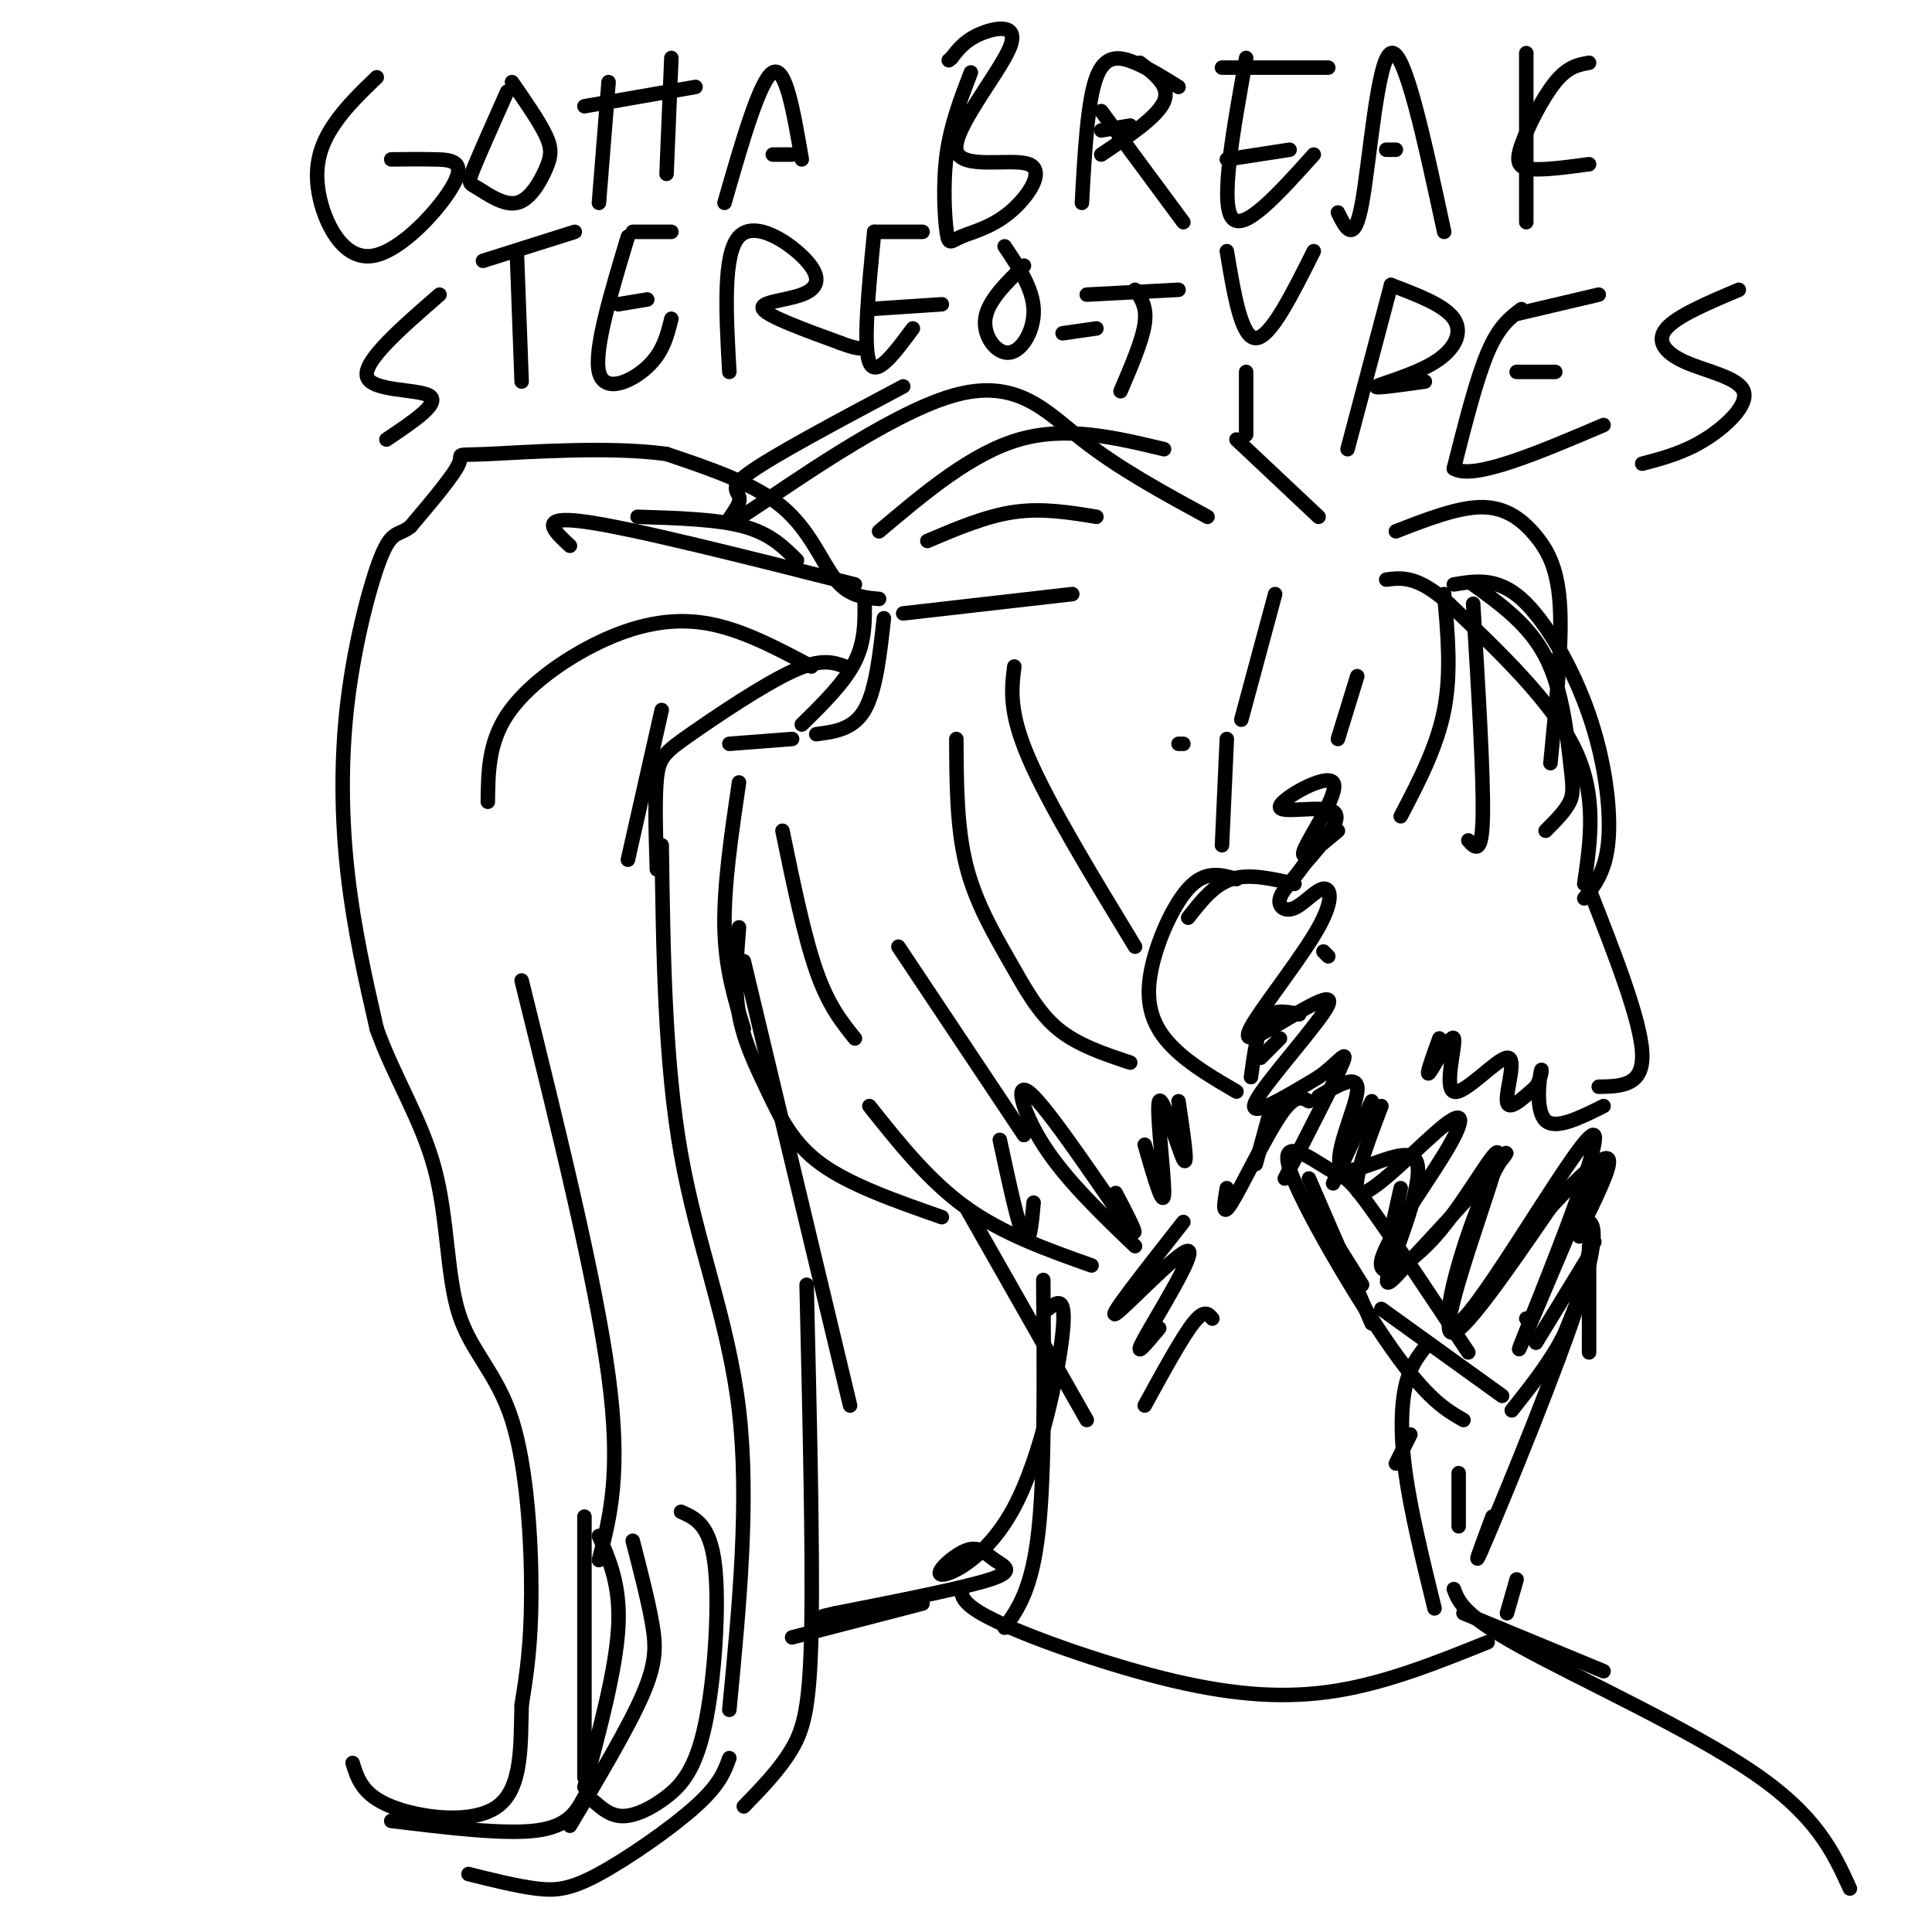 <svg viewBox='0 0 400 400' version='1.1' xmlns='http://www.w3.org/2000/svg' xmlns:xlink='http://www.w3.org/1999/xlink'><g fill='none' stroke='#000000' stroke-width='3' stroke-linecap='round' stroke-linejoin='round'><path d='M183,128c-0.833,7.500 -1.667,15.000 -4,19c-2.333,4.000 -6.167,4.500 -10,5'/><path d='M179,124c0.083,4.333 0.167,8.667 -2,13c-2.167,4.333 -6.583,8.667 -11,13'/><path d='M182,124c-3.111,-0.267 -6.222,-0.533 -9,-4c-2.778,-3.467 -5.222,-10.133 -11,-15c-5.778,-4.867 -14.889,-7.933 -24,-11'/><path d='M138,94c-11.845,-1.667 -29.458,-0.333 -37,0c-7.542,0.333 -5.012,-0.333 -6,2c-0.988,2.333 -5.494,7.667 -10,13'/><path d='M85,109c-2.501,2.024 -3.753,0.584 -6,6c-2.247,5.416 -5.490,17.689 -7,30c-1.510,12.311 -1.289,24.660 0,36c1.289,11.340 3.644,21.670 6,32'/><path d='M78,213c3.503,9.921 9.259,18.725 12,29c2.741,10.275 2.467,22.022 5,30c2.533,7.978 7.874,12.186 11,22c3.126,9.814 4.036,25.232 4,36c-0.036,10.768 -1.018,16.884 -2,23'/><path d='M108,353c-0.226,8.202 0.208,17.208 -5,21c-5.208,3.792 -16.060,2.369 -22,0c-5.940,-2.369 -6.970,-5.685 -8,-9'/><path d='M164,153c0.000,0.000 -13.000,1.000 -13,1'/><path d='M153,162c-1.583,10.750 -3.167,21.500 -3,30c0.167,8.500 2.083,14.750 4,21'/><path d='M154,199c0.000,0.000 22.000,92.000 22,92'/><path d='M167,266c0.644,27.467 1.289,54.933 1,71c-0.289,16.067 -1.511,20.733 -4,25c-2.489,4.267 -6.244,8.133 -10,12'/><path d='M151,364c-1.000,2.750 -2.000,5.500 -7,10c-5.000,4.500 -14.000,10.750 -20,14c-6.000,3.250 -9.000,3.500 -13,3c-4.000,-0.500 -9.000,-1.750 -14,-3'/><path d='M81,377c11.667,1.417 23.333,2.833 30,2c6.667,-0.833 8.333,-3.917 10,-7'/><path d='M121,370c3.250,-12.167 6.500,-24.333 7,-33c0.500,-8.667 -1.750,-13.833 -4,-19'/><path d='M118,378c6.022,-10.111 12.044,-20.222 15,-27c2.956,-6.778 2.844,-10.222 2,-15c-0.844,-4.778 -2.422,-10.889 -4,-17'/><path d='M123,373c1.732,1.512 3.464,3.024 6,3c2.536,-0.024 5.876,-1.584 9,-4c3.124,-2.416 6.033,-5.689 8,-15c1.967,-9.311 2.990,-24.660 2,-33c-0.990,-8.340 -3.995,-9.670 -7,-11'/><path d='M121,368c0.000,0.000 0.000,-54.000 0,-54'/><path d='M168,138c-7.351,-3.917 -14.702,-7.833 -22,-9c-7.298,-1.167 -14.542,0.417 -22,4c-7.458,3.583 -15.131,9.167 -19,15c-3.869,5.833 -3.935,11.917 -4,18'/><path d='M175,138c-2.482,-0.893 -4.964,-1.786 -11,1c-6.036,2.786 -15.625,9.250 -21,13c-5.375,3.750 -6.536,4.786 -7,9c-0.464,4.214 -0.232,11.607 0,19'/><path d='M137,147c0.000,0.000 -7.000,31.000 -7,31'/><path d='M177,121c-23.083,-5.833 -46.167,-11.667 -56,-13c-9.833,-1.333 -6.417,1.833 -3,5'/><path d='M165,116c-2.750,-2.750 -5.500,-5.500 -11,-7c-5.500,-1.500 -13.750,-1.750 -22,-2'/><path d='M264,123c0.000,0.000 -7.000,26.000 -7,26'/><path d='M273,107c0.000,0.000 -17.000,-16.000 -17,-16'/><path d='M227,68c0.000,0.000 -7.000,1.000 -7,1'/><path d='M187,80c-13.532,7.196 -27.064,14.392 -32,18c-4.936,3.608 -1.276,3.627 -2,6c-0.724,2.373 -5.833,7.100 2,2c7.833,-5.100 28.609,-20.027 42,-24c13.391,-3.973 19.397,3.008 27,9c7.603,5.992 16.801,10.996 26,16'/><path d='M182,110c9.583,-8.083 19.167,-16.167 29,-19c9.833,-2.833 19.917,-0.417 30,2'/><path d='M192,112c6.083,-2.583 12.167,-5.167 18,-6c5.833,-0.833 11.417,0.083 17,1'/><path d='M187,127c0.000,0.000 35.000,-4.000 35,-4'/><path d='M162,172c2.250,10.917 4.500,21.833 7,29c2.500,7.167 5.250,10.583 8,14'/><path d='M153,192c-0.500,6.179 -1.000,12.357 0,18c1.000,5.643 3.500,10.750 6,16c2.500,5.250 5.000,10.643 11,15c6.000,4.357 15.500,7.679 25,11'/><path d='M268,183c-4.667,-1.083 -9.333,-2.167 -13,-1c-3.667,1.167 -6.333,4.583 -9,8'/><path d='M256,182c-3.250,-0.940 -6.500,-1.881 -10,2c-3.500,3.881 -7.250,12.583 -8,19c-0.750,6.417 1.500,10.548 5,14c3.500,3.452 8.250,6.226 13,9'/><path d='M254,153c0.000,0.000 -1.000,22.000 -1,22'/><path d='M198,153c0.036,9.101 0.071,18.202 2,26c1.929,7.798 5.750,14.292 9,20c3.250,5.708 5.929,10.631 10,14c4.071,3.369 9.536,5.185 15,7'/><path d='M186,196c0.000,0.000 26.000,39.000 26,39'/><path d='M180,229c6.167,7.750 12.333,15.500 20,21c7.667,5.500 16.833,8.750 26,12'/><path d='M210,138c-0.583,4.667 -1.167,9.333 3,19c4.167,9.667 13.083,24.333 22,39'/><path d='M244,154c0.000,0.000 1.000,0.000 1,0'/><path d='M200,250c0.000,0.000 25.000,44.000 25,44'/><path d='M216,265c0.167,20.000 0.333,40.000 -1,52c-1.333,12.000 -4.167,16.000 -7,20'/><path d='M217,271c1.915,-1.495 3.829,-2.991 3,5c-0.829,7.991 -4.402,25.468 -10,36c-5.598,10.532 -13.221,14.121 -15,14c-1.779,-0.121 2.286,-3.950 5,-5c2.714,-1.050 4.077,0.679 6,2c1.923,1.321 4.407,2.235 -1,4c-5.407,1.765 -18.703,4.383 -32,7'/><path d='M173,334c-5.167,1.167 -2.083,0.583 1,0'/><path d='M191,332c0.000,0.000 -27.000,7.000 -27,7'/><path d='M303,334c0.000,0.000 29.000,12.000 29,12'/><path d='M301,329c1.022,2.711 2.044,5.422 14,12c11.956,6.578 34.844,17.022 48,26c13.156,8.978 16.578,16.489 20,24'/><path d='M314,327c0.000,0.000 -2.000,7.000 -2,7'/><path d='M302,316c0.000,0.000 0.000,-11.000 0,-11'/><path d='M297,333c-2.444,-10.000 -4.889,-20.000 -6,-28c-1.111,-8.000 -0.889,-14.000 0,-18c0.889,-4.000 2.444,-6.000 4,-8'/><path d='M289,303c0.000,0.000 3.000,-6.000 3,-6'/><path d='M272,250c0.000,0.000 10.000,16.000 10,16'/><path d='M271,244c0.000,0.000 13.000,30.000 13,30'/><path d='M286,271c0.000,0.000 25.000,18.000 25,18'/><path d='M313,292c4.167,-5.250 8.333,-10.500 11,-16c2.667,-5.500 3.833,-11.250 5,-17'/><path d='M329,280c0.000,0.000 0.000,-22.000 0,-22'/><path d='M327,256c0.000,0.000 2.000,-7.000 2,-7'/><path d='M331,244c0.000,0.000 0.100,0.100 0.1,0.1'/><path d='M330,257c0.000,0.000 0.100,0.100 0.1,0.1'/><path d='M329,256c-0.345,-1.595 -0.690,-3.190 0,-3c0.690,0.190 2.417,2.167 -2,16c-4.417,13.833 -14.976,39.524 -19,49c-4.024,9.476 -1.512,2.738 1,-4'/><path d='M326,271c0.000,0.000 -2.000,5.000 -2,5'/><path d='M304,280c-8.356,-12.581 -16.711,-25.161 -21,-31c-4.289,-5.839 -4.510,-4.936 -8,-7c-3.490,-2.064 -10.247,-7.094 -8,0c2.247,7.094 13.499,26.313 21,37c7.501,10.687 11.250,12.844 15,15'/><path d='M284,228c0.000,0.000 -8.000,17.000 -8,17'/><path d='M269,210c-2.667,-0.583 -5.333,-1.167 -7,1c-1.667,2.167 -2.333,7.083 -3,12'/><path d='M265,215c0.000,0.000 -4.000,4.000 -4,4'/><path d='M275,198c0.000,0.000 -1.000,-1.000 -1,-1'/><path d='M277,172c-4.069,3.437 -8.137,6.874 -7,4c1.137,-2.874 7.480,-12.059 6,-14c-1.480,-1.941 -10.783,3.362 -11,5c-0.217,1.638 8.652,-0.389 11,1c2.348,1.389 -1.826,6.195 -6,11'/><path d='M270,179c-2.156,3.087 -4.544,5.303 -5,7c-0.456,1.697 1.022,2.874 3,2c1.978,-0.874 4.456,-3.801 6,-4c1.544,-0.199 2.156,2.329 -1,8c-3.156,5.671 -10.078,14.484 -13,19c-2.922,4.516 -1.845,4.736 3,2c4.845,-2.736 13.458,-8.429 12,-5c-1.458,3.429 -12.988,15.980 -15,20c-2.012,4.020 5.494,-0.490 13,-5'/><path d='M273,223c3.667,-2.511 6.333,-6.289 5,-3c-1.333,3.289 -6.667,13.644 -12,24'/><path d='M290,246c0.000,0.000 -2.000,9.000 -2,9'/><path d='M286,229c-3.493,9.198 -6.986,18.396 -4,18c2.986,-0.396 12.452,-10.387 17,-14c4.548,-3.613 4.178,-0.847 0,6c-4.178,6.847 -12.164,17.777 -13,22c-0.836,4.223 5.477,1.740 12,-6c6.523,-7.740 13.256,-20.738 12,-15c-1.256,5.738 -10.502,30.211 -10,35c0.502,4.789 10.751,-10.105 21,-25'/><path d='M321,250c6.200,-6.778 11.200,-11.222 12,-10c0.800,1.222 -2.600,8.111 -6,15'/><path d='M316,273c0.000,0.000 1.000,0.000 1,0'/><path d='M329,260c0.000,0.000 -11.000,18.000 -11,18'/><path d='M329,184c5.333,13.583 10.667,27.167 11,34c0.333,6.833 -4.333,6.917 -9,7'/><path d='M328,183c1.333,-9.167 2.667,-18.333 -2,-28c-4.667,-9.667 -15.333,-19.833 -26,-30'/><path d='M300,125c-6.500,-5.833 -9.750,-5.417 -13,-5'/><path d='M78,16c-3.273,3.147 -6.546,6.293 -9,10c-2.454,3.707 -4.088,7.974 -3,14c1.088,6.026 4.900,13.811 11,13c6.100,-0.811 14.488,-10.218 17,-15c2.512,-4.782 -0.854,-4.938 -4,-5c-3.146,-0.062 -6.073,-0.031 -9,0'/><path d='M105,19c-2.875,6.447 -5.750,12.894 -7,16c-1.250,3.106 -0.876,2.871 1,4c1.876,1.129 5.256,3.622 8,3c2.744,-0.622 4.854,-4.360 6,-7c1.146,-2.640 1.327,-4.183 0,-7c-1.327,-2.817 -4.164,-6.909 -7,-11'/><path d='M126,17c0.000,0.000 -2.000,25.000 -2,25'/><path d='M121,22c0.000,0.000 23.000,-4.000 23,-4'/><path d='M139,12c0.000,0.000 -1.000,24.000 -1,24'/><path d='M150,42c3.667,-12.750 7.333,-25.500 10,-27c2.667,-1.500 4.333,8.250 6,18'/><path d='M160,32c0.000,0.000 4.000,0.000 4,0'/><path d='M201,15c-2.084,5.421 -4.168,10.842 -5,17c-0.832,6.158 -0.411,13.054 0,16c0.411,2.946 0.812,1.944 3,1c2.188,-0.944 6.161,-1.829 10,-5c3.839,-3.171 7.542,-8.629 4,-10c-3.542,-1.371 -14.331,1.344 -15,-3c-0.669,-4.344 8.781,-15.746 11,-21c2.219,-5.254 -2.795,-4.358 -6,-3c-3.205,1.358 -4.603,3.179 -6,5'/><path d='M197,12c-1.000,0.833 -0.500,0.417 0,0'/><path d='M224,42c0.578,-10.533 1.156,-21.067 3,-26c1.844,-4.933 4.956,-4.267 8,-3c3.044,1.267 6.022,3.133 9,5'/><path d='M228,27c0.000,0.000 6.000,-1.000 6,-1'/><path d='M228,32c5.833,-3.917 11.667,-7.833 13,-11c1.333,-3.167 -1.833,-5.583 -5,-8'/><path d='M228,23c0.000,0.000 17.000,23.000 17,23'/><path d='M258,12c-2.667,14.833 -5.333,29.667 -3,33c2.333,3.333 9.667,-4.833 17,-13'/><path d='M254,33c0.000,0.000 13.000,-2.000 13,-2'/><path d='M253,14c0.000,0.000 22.000,0.000 22,0'/><path d='M277,44c1.689,3.422 3.378,6.844 5,-2c1.622,-8.844 3.178,-29.956 6,-31c2.822,-1.044 6.911,17.978 11,37'/><path d='M287,31c0.000,0.000 2.000,0.000 2,0'/><path d='M316,11c0.000,0.000 0.000,35.000 0,35'/><path d='M329,13c-2.179,0.375 -4.357,0.750 -7,4c-2.643,3.250 -5.750,9.375 -7,13c-1.250,3.625 -0.643,4.750 2,5c2.643,0.250 7.321,-0.375 12,-1'/><path d='M91,61c-7.978,6.933 -15.956,13.867 -15,17c0.956,3.133 10.844,2.467 13,4c2.156,1.533 -3.422,5.267 -9,9'/><path d='M107,52c0.000,0.000 1.000,27.000 1,27'/><path d='M100,54c0.000,0.000 19.000,-6.000 19,-6'/><path d='M130,49c-3.533,11.711 -7.067,23.422 -6,28c1.067,4.578 6.733,2.022 10,-1c3.267,-3.022 4.133,-6.511 5,-10'/><path d='M128,63c0.000,0.000 6.000,-1.000 6,-1'/><path d='M131,48c0.000,0.000 8.000,0.000 8,0'/><path d='M151,77c-0.681,-12.201 -1.362,-24.402 2,-28c3.362,-3.598 10.767,1.407 14,5c3.233,3.593 2.293,5.775 -1,7c-3.293,1.225 -8.941,1.493 -8,3c0.941,1.507 8.470,4.254 16,7'/><path d='M174,71c3.500,1.333 4.250,1.167 5,1'/><path d='M181,48c-1.167,11.833 -2.333,23.667 -1,27c1.333,3.333 5.167,-1.833 9,-7'/><path d='M180,64c0.000,0.000 15.000,-1.000 15,-1'/><path d='M181,48c0.000,0.000 10.000,0.000 10,0'/><path d='M212,55c-3.762,3.667 -7.524,7.333 -8,11c-0.476,3.667 2.333,7.333 5,7c2.667,-0.333 5.190,-4.667 5,-9c-0.190,-4.333 -3.095,-8.667 -6,-13'/><path d='M232,81c2.250,-5.250 4.500,-10.500 5,-14c0.500,-3.500 -0.750,-5.250 -2,-7'/><path d='M225,61c0.000,0.000 19.000,-1.000 19,-1'/><path d='M258,77c0.000,0.000 0.000,13.000 0,13'/><path d='M254,52c1.500,9.000 3.000,18.000 6,18c3.000,0.000 7.500,-9.000 12,-18'/><path d='M288,59c0.000,0.000 -9.000,34.000 -9,34'/><path d='M288,59c5.530,2.095 11.060,4.190 13,7c1.940,2.810 0.292,6.333 -4,9c-4.292,2.667 -11.226,4.476 -12,5c-0.774,0.524 4.613,-0.238 10,-1'/><path d='M315,64c-2.333,1.750 -4.667,3.500 -7,9c-2.333,5.500 -4.667,14.750 -7,24'/><path d='M301,97c4.000,2.500 17.500,-3.250 31,-9'/><path d='M314,77c0.000,0.000 8.000,0.000 8,0'/><path d='M314,65c0.000,0.000 17.000,-4.000 17,-4'/><path d='M360,60c-6.386,2.699 -12.772,5.397 -15,8c-2.228,2.603 -0.298,5.110 4,7c4.298,1.890 10.965,3.163 12,6c1.035,2.837 -3.561,7.239 -8,10c-4.439,2.761 -8.719,3.880 -13,5'/><path d='M298,215c-1.503,4.162 -3.007,8.325 -2,7c1.007,-1.325 4.524,-8.137 5,-7c0.476,1.137 -2.089,10.222 0,11c2.089,0.778 8.832,-6.752 11,-7c2.168,-0.248 -0.238,6.786 0,9c0.238,2.214 3.119,-0.393 6,-3'/><path d='M318,225c1.238,-1.774 1.333,-4.708 1,-3c-0.333,1.708 -1.095,8.060 1,10c2.095,1.940 7.048,-0.530 12,-3'/><path d='M199,329c0.137,1.720 0.274,3.440 8,7c7.726,3.560 23.042,8.958 36,12c12.958,3.042 23.560,3.726 34,2c10.440,-1.726 20.720,-5.863 31,-10'/><path d='M137,175c0.311,22.511 0.622,45.022 4,64c3.378,18.978 9.822,34.422 12,53c2.178,18.578 0.089,40.289 -2,62'/><path d='M108,203c7.667,31.000 15.333,62.000 18,82c2.667,20.000 0.333,29.000 -2,38'/><path d='M231,247c2.940,5.649 5.881,11.298 2,6c-3.881,-5.298 -14.583,-21.542 -19,-26c-4.417,-4.458 -2.548,2.869 2,10c4.548,7.131 11.774,14.065 19,21'/><path d='M237,237c1.958,6.804 3.917,13.607 4,10c0.083,-3.607 -1.708,-17.625 -1,-19c0.708,-1.375 3.917,9.893 5,12c1.083,2.107 0.042,-4.946 -1,-12'/><path d='M214,249c-0.417,4.583 -0.833,9.167 -2,7c-1.167,-2.167 -3.083,-11.083 -5,-20'/><path d='M289,110c6.524,-2.536 13.048,-5.071 18,-5c4.952,0.071 8.333,2.750 11,6c2.667,3.250 4.619,7.071 5,15c0.381,7.929 -0.810,19.964 -2,32'/><path d='M301,121c4.482,-0.744 8.964,-1.488 14,3c5.036,4.488 10.625,14.208 14,24c3.375,9.792 4.536,19.655 4,26c-0.536,6.345 -2.768,9.173 -5,12'/><path d='M305,121c5.804,4.196 11.607,8.393 15,15c3.393,6.607 4.375,15.625 5,21c0.625,5.375 0.893,7.107 0,9c-0.893,1.893 -2.946,3.946 -5,6'/><path d='M305,125c1.083,17.917 2.167,35.833 2,44c-0.167,8.167 -1.583,6.583 -3,5'/><path d='M299,123c0.750,8.167 1.500,16.333 0,24c-1.500,7.667 -5.250,14.833 -9,22'/><path d='M281,140c0.000,0.000 -4.000,13.000 -4,13'/><path d='M330,243c-8.863,20.972 -17.726,41.944 -15,35c2.726,-6.944 17.043,-41.803 15,-43c-2.043,-1.197 -20.444,31.267 -27,38c-6.556,6.733 -1.265,-12.264 3,-23c4.265,-10.736 7.504,-13.210 5,-10c-2.504,3.210 -10.752,12.105 -19,21'/><path d='M292,261c-4.412,4.912 -5.942,6.692 -4,1c1.942,-5.692 7.356,-18.856 5,-22c-2.356,-3.144 -12.480,3.730 -15,2c-2.520,-1.730 2.566,-12.066 3,-16c0.434,-3.934 -3.783,-1.467 -8,1'/><path d='M263,230c0.000,0.000 -3.000,11.000 -3,11'/><path d='M271,228c-1.444,-0.800 -2.889,-1.600 -6,3c-3.111,4.600 -7.889,14.600 -10,18c-2.111,3.400 -1.556,0.200 -1,-3'/><path d='M245,253c-7.899,10.048 -15.798,20.095 -14,19c1.798,-1.095 13.292,-13.333 15,-13c1.708,0.333 -6.369,13.238 -9,18c-2.631,4.762 0.185,1.381 3,-2'/><path d='M251,273c-0.833,-1.000 -1.667,-2.000 -4,1c-2.333,3.000 -6.167,10.000 -10,17'/></g>
</svg>